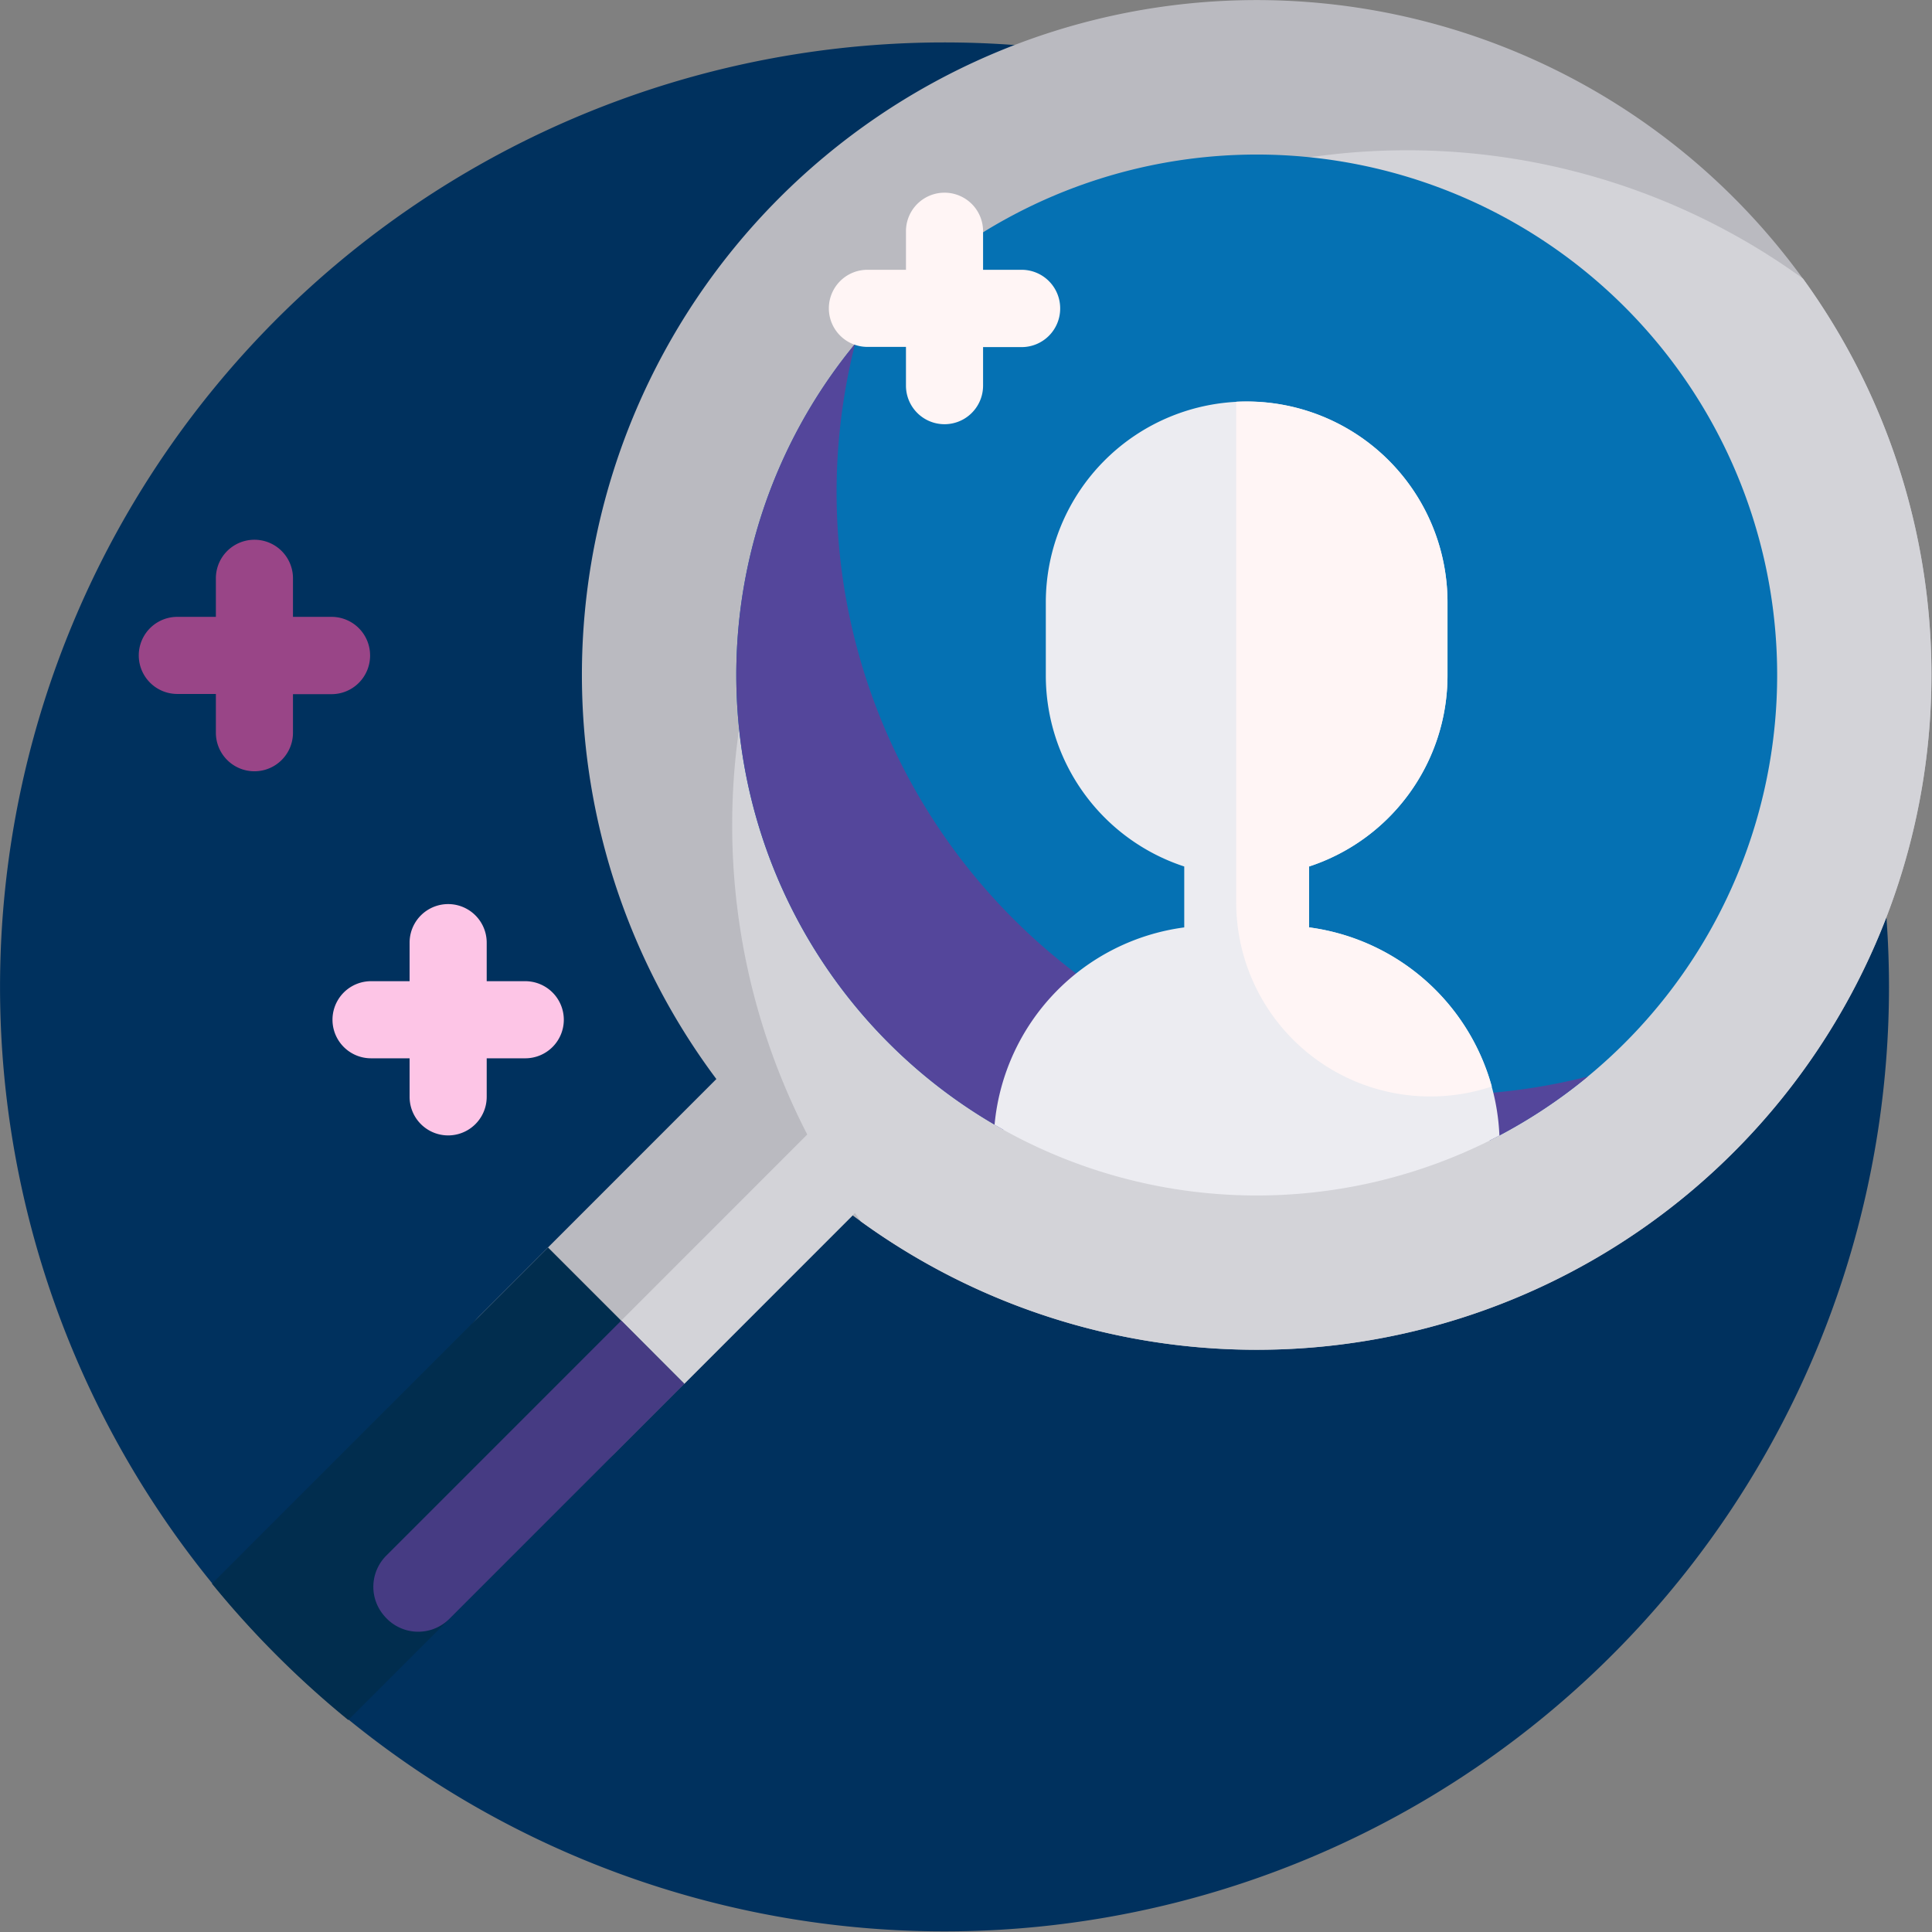 <svg xmlns="http://www.w3.org/2000/svg" width="46.404" height="46.404" viewBox="0 0 46.404 46.404">
  <rect x="0" y="0" width="46.404" height="46.404" fill="#808080" stroke="none"/>
  <g id="new" transform="translate(0 0)">
    <path id="Path_101" data-name="Path 101" d="M45.371,33.692A22.685,22.685,0,1,1,22.685,11,22.689,22.689,0,0,1,45.371,33.692Z" transform="translate(0 -9.981)" fill="#00315e"/>
    <path id="Path_102" data-name="Path 102" d="M41.545,142.779a.926.926,0,0,1-.926.926h-.926v.926a.926.926,0,1,1-1.852,0V143.7h-.926a.926.926,0,0,1,0-1.852h.926v-.926a.926.926,0,1,1,1.852,0v.926h.926A.926.926,0,0,1,41.545,142.779Z" transform="translate(-32.656 -127.032)" fill="#994587"/>
    <path id="Path_103" data-name="Path 103" d="M91.773,237.2a.926.926,0,0,1-.926.926h-.926v.926a.926.926,0,1,1-1.852,0v-.926h-.926a.926.926,0,0,1,0-1.852h.926v-.926a.926.926,0,1,1,1.852,0v.926h.926A.926.926,0,0,1,91.773,237.2Z" transform="translate(-78.231 -212.707)" fill="#fdc5e6"/>
    <path id="Path_104" data-name="Path 104" d="M148,27.581a16.2,16.2,0,0,1-21.251,1.611l-5.681,5.683a2.315,2.315,0,1,1-3.274-3.275l5.681-5.683A16.207,16.207,0,1,1,148,27.581Z" transform="translate(-106.269)" fill="#babac0"/>
    <path id="Path_105" data-name="Path 105" d="M183.67,63.059A16.2,16.2,0,0,1,162.7,64.723l-.141-.2-4.155,4.156a.556.556,0,0,1-.795-.009l-1.087-1.138,4.893-4.895a16.21,16.21,0,0,1,23.917-20.557A16.216,16.216,0,0,1,183.67,63.059Z" transform="translate(-142.026 -35.388)" fill="#d3d3d8"/>
    <path id="Path_106" data-name="Path 106" d="M63.035,323.492l3.274,3.275-8.072,8.074a22.831,22.831,0,0,1-3.274-3.275Z" transform="translate(-49.872 -293.529)" fill="#012d4e"/>
    <path id="Path_107" data-name="Path 107" d="M104.289,344.007l-5.643,5.645A1.062,1.062,0,0,1,97.1,349.6l-.014-.016a1.059,1.059,0,0,1,.046-1.452l5.643-5.644Z" transform="translate(-87.853 -310.769)" fill="#463b83"/>
    <path id="Path_108" data-name="Path 108" d="M190.942,52.5a12.5,12.5,0,1,1,18.095,11.185,12.518,12.518,0,0,0-11.683-.262A12.5,12.5,0,0,1,190.942,52.5Z" transform="translate(-173.257 -36.295)" fill="#0571b3"/>
    <path id="Path_109" data-name="Path 109" d="M206.019,107.06a14.6,14.6,0,0,0,5.375-.336,12.516,12.516,0,0,1-2.357,1.537A12.419,12.419,0,0,0,206.019,107.06Zm-8.665.939a12.445,12.445,0,0,1,5.594-1.319,12.618,12.618,0,0,1,1.439.082,14.489,14.489,0,0,1-10.59-17.64A12.51,12.51,0,0,0,197.354,108Z" transform="translate(-173.257 -80.867)" fill="#54469b"/>
    <path id="Path_110" data-name="Path 110" d="M270.034,121.734a12.522,12.522,0,0,1-12.126-.26,5.269,5.269,0,0,1,4.556-4.74c0-.005,0-.01,0-.016v-1.447a4.828,4.828,0,0,1-3.325-4.588v-1.755a4.824,4.824,0,1,1,9.648,0v1.755a4.827,4.827,0,0,1-3.325,4.588v1.447c0,.005,0,.01,0,.016A5.269,5.269,0,0,1,270.034,121.734Z" transform="translate(-234.02 -94.459)" fill="#ececf1"/>
    <path id="Path_111" data-name="Path 111" d="M220.49,52.779a.926.926,0,0,1-.926.926h-.926v.926a.926.926,0,1,1-1.852,0V53.7h-.926a.926.926,0,0,1,0-1.852h.926v-.926a.926.926,0,1,1,1.852,0v.926h.926A.926.926,0,0,1,220.49,52.779Zm5.978,14.864c0-.005,0-.01,0-.016V66.18a4.828,4.828,0,0,0,3.325-4.588V59.837a4.825,4.825,0,0,0-4.824-4.826q-.126,0-.251.006V67.042a4.663,4.663,0,0,0,6.139,4.422,5.272,5.272,0,0,0-4.389-3.822Z" transform="translate(-195.026 -45.368)" fill="#fff5f5"/>
  </g>
</svg>

